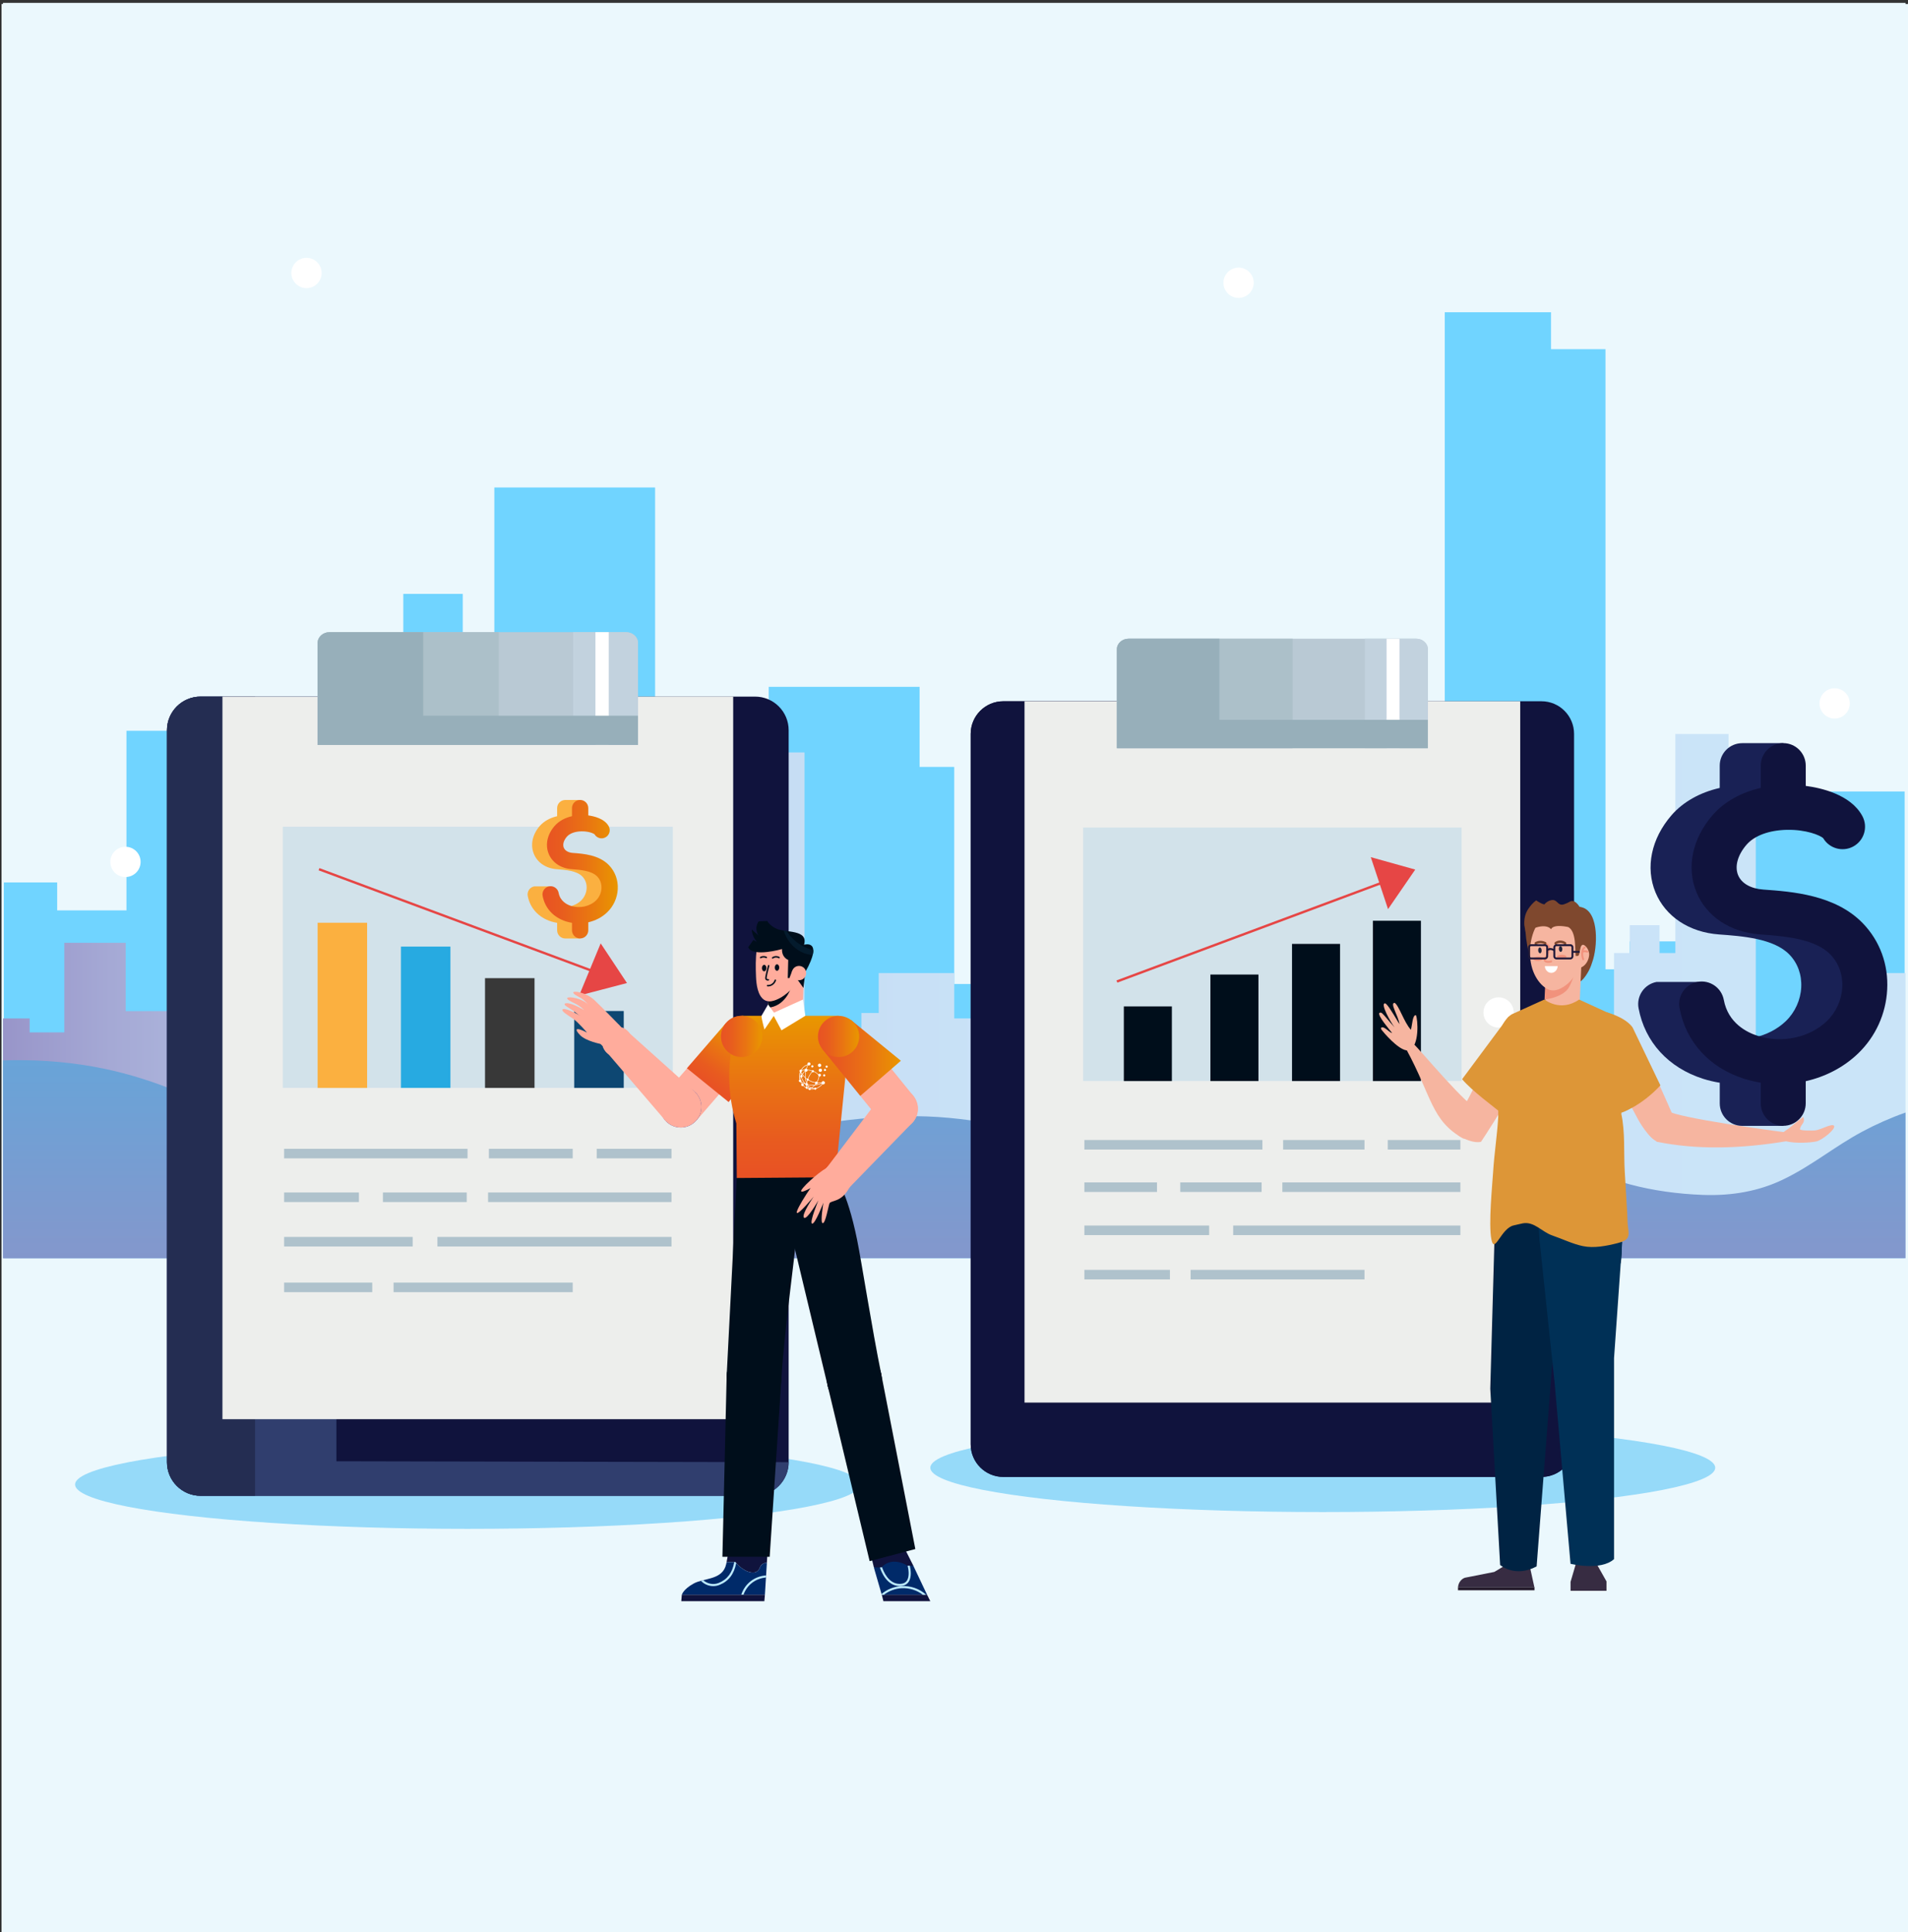 <?xml version="1.0" encoding="utf-8"?>
<!-- Generator: Adobe Illustrator 26.5.0, SVG Export Plug-In . SVG Version: 6.00 Build 0)  -->
<svg version="1.1" id="Layer_1" xmlns="http://www.w3.org/2000/svg" xmlns:xlink="http://www.w3.org/1999/xlink" x="0px" y="0px"
	 viewBox="0 0 799 809" style="enable-background:new 0 0 799 809;" xml:space="preserve">
<rect x="0" y="0" width="799" height="809" fill="#333333" stroke="none"/>
<style type="text/css">
	.st0{fill:#EBF8FD;}
	.st1{fill:#70D4FF;}
	.st2{fill:url(#SVGID_1_);}
	.st3{fill:url(#SVGID_00000155132359553769962500000001664456043811083415_);}
	.st4{opacity:0.54;fill:#4FC1F7;}
	.st5{fill:#10133D;}
	.st6{fill:#303E6E;}
	.st7{fill:#242D52;}
	.st8{fill:#EDEEEC;}
	.st9{fill:#B9C9D4;}
	.st10{fill:#C2D2DE;}
	.st11{fill:#FFFFFF;}
	.st12{fill:#ACC0C9;}
	.st13{fill:#97AFBA;}
	.st14{fill:#D2E2EA;}
	.st15{fill:#0D4772;}
	.st16{fill:#383838;}
	.st17{fill:#27AAE1;}
	.st18{fill:#FBB040;}
	.st19{fill:none;stroke:#E64645;stroke-miterlimit:10;}
	.st20{fill:#E64645;}
	.st21{fill:none;stroke:#AFC2CC;stroke-width:4;stroke-miterlimit:10;}
	.st22{fill:#000E1B;}
	.st23{fill:#F6B5A0;}
	.st24{fill:#DD9637;}
	.st25{fill:#21263D;}
	.st26{fill:#372C42;}
	.st27{fill:#241A2A;}
	.st28{fill:#002343;}
	.st29{fill:#003056;}
	.st30{fill:#7F482E;}
	.st31{fill:#F1927C;}
	.st32{fill:#1E1838;}
	.st33{fill:#192155;}
	.st34{fill:url(#SVGID_00000069393581088122104020000013351057603972820609_);}
	.st35{fill:#FFAC9C;}
	.st36{fill:url(#SVGID_00000067918967611715015450000016389880609359330231_);}
	.st37{fill:url(#SVGID_00000160155908096240796450000008586740609604143267_);}
	.st38{fill:#2743AB;}
	.st39{fill:#002A69;}
	.st40{fill:#BCEBFF;}
	.st41{fill:none;}
	.st42{fill:url(#SVGID_00000147913671578850967430000000215273740082300313_);}
	.st43{fill:url(#SVGID_00000071539359528772841380000000778316865983463586_);}
	.st44{fill:#041B2D;}
	.st45{fill:url(#SVGID_00000101808988677562531470000003848036496904957584_);}
	.st46{fill:url(#SVGID_00000021078965112054386010000010753936346677419696_);}
	.st47{fill-rule:evenodd;clip-rule:evenodd;fill:#FFFFFF;}
</style>
<rect x="0.64" y="1.68" class="st0" width="798.36" height="807.32"/>
<rect x="3.41" y="7.77" class="st0" width="794.54" height="777.23"/>
<g>
	<rect x="1.24" y="1.2" class="st0" width="796.72" height="807.8"/>
	<polygon class="st1" points="797.59,526.79 797.59,331.38 734.4,331.38 734.4,364.92 719.9,364.92 719.9,405.84 709.76,405.84 
		709.76,394.14 682.46,394.14 682.46,405.84 672.32,405.84 672.32,146.2 649.51,146.2 649.51,130.73 605.01,130.73 605.01,314.58 
		591.78,314.58 591.78,291.18 566.88,291.18 566.88,314.58 553.65,314.58 553.65,405.84 520.81,405.84 520.81,322.77 502.3,322.77 
		502.3,348.51 450.95,348.51 450.95,423.69 421.93,423.69 421.93,411.99 399.6,411.99 399.6,321.1 385.09,321.1 385.09,287.57 
		321.91,287.57 321.91,363.31 311.77,363.31 311.77,351.61 284.47,351.61 284.47,363.31 274.33,363.31 274.33,204.1 207.01,204.1 
		207.01,272.05 193.79,272.05 193.79,248.66 168.89,248.66 168.89,272.05 155.66,272.05 155.66,363.31 104.31,363.31 104.31,305.98 
		52.96,305.98 52.96,381.17 23.94,381.17 23.94,369.47 1.61,369.47 1.61,526.79 	"/>
	<linearGradient id="SVGID_1_" gradientUnits="userSpaceOnUse" x1="1.238" y1="417.058" x2="797.956" y2="417.058">
		<stop  offset="0" style="stop-color:#9895C9"/>
		<stop  offset="0.057" style="stop-color:#A5A9D5"/>
		<stop  offset="0.14" style="stop-color:#B2BFE2"/>
		<stop  offset="0.237" style="stop-color:#BDD0EC"/>
		<stop  offset="0.359" style="stop-color:#C5DBF3"/>
		<stop  offset="0.528" style="stop-color:#C9E2F7"/>
		<stop  offset="1" style="stop-color:#CAE4F8"/>
	</linearGradient>
	<polygon class="st2" points="797.96,526.79 797.96,407.41 766.34,407.41 766.34,424.14 759.08,424.14 759.08,444.55 754,444.55 
		754,438.72 740.34,438.72 740.34,444.55 735.26,444.55 735.26,315.04 723.85,315.04 723.85,307.32 701.58,307.32 701.58,399.03 
		694.95,399.03 694.95,387.36 682.5,387.36 682.5,399.03 675.88,399.03 675.88,444.55 659.44,444.55 659.44,403.12 650.18,403.12 
		650.18,415.96 624.48,415.96 624.48,453.46 609.95,453.46 609.95,447.62 598.78,447.62 598.78,402.29 591.52,402.29 591.52,385.56 
		559.9,385.56 559.9,423.34 554.82,423.34 554.82,417.5 541.16,417.5 541.16,423.34 536.08,423.34 536.08,343.92 502.4,343.92 
		502.4,377.82 495.78,377.82 495.78,366.15 483.32,366.15 483.32,377.82 476.7,377.82 476.7,423.34 451,423.34 451,394.74 
		425.3,394.74 425.3,432.25 410.78,432.25 410.78,426.41 399.6,426.41 399.6,407.41 367.98,407.41 367.98,424.14 360.72,424.14 
		360.72,444.55 355.64,444.55 355.64,438.72 341.98,438.72 341.98,444.55 336.91,444.55 336.91,315.04 325.49,315.04 325.49,307.32 
		303.22,307.32 303.22,399.03 296.6,399.03 296.6,387.36 284.14,387.36 284.14,399.03 277.52,399.03 277.52,444.55 261.08,444.55 
		261.08,403.12 251.82,403.12 251.82,415.96 226.12,415.96 226.12,453.46 211.6,453.46 211.6,447.62 200.42,447.62 200.42,402.29 
		193.16,402.29 193.16,385.56 161.54,385.56 161.54,423.34 156.46,423.34 156.46,417.5 142.8,417.5 142.8,423.34 137.73,423.34 
		137.73,343.92 104.04,343.92 104.04,377.82 97.42,377.82 97.42,366.15 84.96,366.15 84.96,377.82 78.34,377.82 78.34,423.34 
		52.64,423.34 52.64,394.74 26.94,394.74 26.94,432.25 12.42,432.25 12.42,426.41 1.24,426.41 1.24,526.79 	"/>
	
		<linearGradient id="SVGID_00000153666441819957300270000014232857036552716931_" gradientUnits="userSpaceOnUse" x1="399.597" y1="638.885" x2="399.597" y2="279.287">
		<stop  offset="0" style="stop-color:#A488BE"/>
		<stop  offset="0.308" style="stop-color:#8497CC"/>
		<stop  offset="0.982" style="stop-color:#34BCEE"/>
		<stop  offset="0.995" style="stop-color:#32BDEF"/>
	</linearGradient>
	<path style="fill:url(#SVGID_00000153666441819957300270000014232857036552716931_);" d="M797.96,526.79v-60.98
		c-6.42,2.28-12.45,4.97-18.02,7.95c-11.82,6.31-21.09,14.29-33.48,20.2c-9.69,4.63-20.84,6.79-33.26,6.34
		c-10.55-0.39-20.99-1.82-30.65-4.41c-7.5-2.01-14.87-4.97-23.24-5.42c-22.55-1.22-41.64,8.07-62.18,11.86
		c-21.94,4.05-46.37,1.47-67.78-2.64c-22.39-4.3-43.38-10.68-64.53-16.75c-21.26-6.1-43.77-12.7-67.29-14.89
		c-24.9-2.32-49.97,1.21-73.37,6.2c-23.63,5.04-46.23,11.6-69.68,16.92c-20.45,4.63-42.71,8.94-64.81,8.88
		c-16.44-0.05-31.72-3-45.38-8.47c-16.14-6.45-30.05-14.75-44.52-22.43c-18.11-9.62-37.61-18.51-61.18-22.65
		c-12.34-2.17-24.86-2.92-37.34-2.52v82.81H797.96z"/>
</g>
<ellipse class="st4" cx="195.79" cy="621.55" rx="164.35" ry="18.56"/>
<ellipse class="st4" cx="553.93" cy="614.52" rx="164.35" ry="18.56"/>
<g>
	<g>
		<g>
			<path class="st5" d="M330.26,612.2c0,7.77-6.3,14.07-14.07,14.07H83.99c-7.77,0-14.07-6.3-14.07-14.07V305.73
				c0-7.77,6.3-14.07,14.07-14.07h232.2c7.77,0,14.07,6.3,14.07,14.07V612.2z"/>
			<path class="st6" d="M140.88,611.81V291.66H83.99c-7.77,0-14.07,6.3-14.07,14.07V612.2c0,7.77,6.3,14.07,14.07,14.07h232.2
				c7.77,0,14.07-6.3,14.07-14.07l0,0L140.88,611.81z"/>
			<path class="st7" d="M106.82,291.66H83.99c-7.77,0-14.07,6.3-14.07,14.07V612.2c0,7.77,6.3,14.07,14.07,14.07h22.82V291.66z"/>
		</g>
		<rect x="93.15" y="291.66" class="st8" width="213.88" height="302.54"/>
		<g>
			<path class="st9" d="M267.17,311.91V269.2c0-2.5-2.25-4.52-5.04-4.52H138.04c-2.78,0-5.03,2.02-5.03,4.52v42.71H267.17z"/>
			<path class="st10" d="M262.13,264.68H240v47.23h27.17V269.2C267.17,266.7,264.92,264.68,262.13,264.68z"/>
			<rect x="249.35" y="264.68" class="st11" width="5.57" height="47.23"/>
			<path class="st12" d="M208.84,264.68h-70.79c-2.78,0-5.03,2.02-5.03,4.52v42.71h75.83V264.68z"/>
			<path class="st13" d="M177.22,299.66v-34.98h-39.18c-2.78,0-5.03,2.02-5.03,4.52v42.71h134.16v-12.25H177.22z"/>
		</g>
		<rect x="118.44" y="346.14" class="st14" width="163.3" height="109.35"/>
		<g>
			<g>
				<rect x="240.47" y="423.3" class="st15" width="20.73" height="32.2"/>
				<rect x="203.11" y="409.55" class="st16" width="20.73" height="45.95"/>
				<rect x="167.9" y="396.33" class="st17" width="20.72" height="59.16"/>
				<rect x="133.01" y="386.34" class="st18" width="20.73" height="69.16"/>
			</g>
			<line class="st19" x1="133.59" y1="363.93" x2="247.5" y2="406.32"/>
			<polygon class="st20" points="251.54,394.98 242.51,416.83 262.55,411.59 			"/>
		</g>
		<g>
			<g>
				<line class="st21" x1="118.98" y1="482.99" x2="195.79" y2="482.99"/>
				<line class="st21" x1="204.73" y1="482.99" x2="239.83" y2="482.99"/>
				<line class="st21" x1="249.88" y1="482.99" x2="281.2" y2="482.99"/>
			</g>
			<g>
				<line class="st21" x1="118.98" y1="539.01" x2="155.88" y2="539.01"/>
				<line class="st21" x1="164.81" y1="539.01" x2="239.83" y2="539.01"/>
			</g>
			<g>
				<line class="st21" x1="281.2" y1="501.28" x2="204.39" y2="501.28"/>
				<line class="st21" x1="195.45" y1="501.28" x2="160.35" y2="501.28"/>
				<line class="st21" x1="150.3" y1="501.28" x2="118.98" y2="501.28"/>
			</g>
			<g>
				<line class="st21" x1="281.2" y1="519.89" x2="183.18" y2="519.89"/>
				<line class="st21" x1="172.81" y1="519.89" x2="118.98" y2="519.89"/>
			</g>
		</g>
	</g>
</g>
<g>
	<g>
		<g>
			<path class="st5" d="M659.16,604.71c0,7.54-6.11,13.66-13.65,13.66H420.15c-7.55,0-13.66-6.12-13.66-13.66V307.27
				c0-7.54,6.11-13.66,13.66-13.66h225.36c7.54,0,13.65,6.12,13.65,13.66V604.71z"/>
			<path class="st5" d="M475.36,604.33V293.62h-55.21c-7.55,0-13.66,6.12-13.66,13.66v297.44c0,7.54,6.11,13.66,13.66,13.66h225.36
				c7.54,0,13.65-6.12,13.65-13.66l0,0L475.36,604.33z"/>
		</g>
		<rect x="429.03" y="293.62" class="st8" width="207.58" height="293.63"/>
		<g>
			<path class="st9" d="M597.93,313.26v-41.45c0-2.43-2.18-4.39-4.89-4.39H472.61c-2.7,0-4.89,1.96-4.89,4.39v41.45H597.93z"/>
			<path class="st10" d="M593.04,267.43h-21.48v45.84h26.37v-41.45C597.93,269.39,595.74,267.43,593.04,267.43z"/>
			<rect x="580.64" y="267.43" class="st11" width="5.41" height="45.84"/>
			<path class="st12" d="M541.31,267.43h-68.71c-2.7,0-4.89,1.96-4.89,4.39v41.45h73.59V267.43z"/>
			<path class="st13" d="M510.63,301.38v-33.95h-38.02c-2.7,0-4.89,1.96-4.89,4.39v41.45h130.21v-11.89H510.63z"/>
		</g>
		<rect x="453.58" y="346.49" class="st14" width="158.49" height="106.13"/>
		<g>
			<g>
				<rect x="470.62" y="421.38" class="st22" width="20.12" height="31.25"/>
				<rect x="506.87" y="408.03" class="st22" width="20.12" height="44.59"/>
				<rect x="541.05" y="395.2" class="st22" width="20.11" height="57.42"/>
				<rect x="574.91" y="385.51" class="st22" width="20.12" height="67.12"/>
			</g>
			<line class="st19" x1="467.72" y1="410.95" x2="578.26" y2="369.76"/>
			<polygon class="st20" points="574.03,358.88 581.26,380.65 592.65,364.08 			"/>
		</g>
		<g>
			<g>
				<line class="st21" x1="454.1" y1="479.31" x2="528.65" y2="479.31"/>
				<line class="st21" x1="537.33" y1="479.31" x2="571.4" y2="479.31"/>
				<line class="st21" x1="581.15" y1="479.31" x2="611.55" y2="479.31"/>
			</g>
			<g>
				<line class="st21" x1="454.1" y1="533.68" x2="489.92" y2="533.68"/>
				<line class="st21" x1="498.59" y1="533.68" x2="571.4" y2="533.68"/>
			</g>
			<g>
				<line class="st21" x1="611.55" y1="497.06" x2="537" y2="497.06"/>
				<line class="st21" x1="528.32" y1="497.06" x2="494.25" y2="497.06"/>
				<line class="st21" x1="484.5" y1="497.06" x2="454.1" y2="497.06"/>
			</g>
			<g>
				<line class="st21" x1="611.55" y1="515.12" x2="516.41" y2="515.12"/>
				<line class="st21" x1="506.35" y1="515.12" x2="454.1" y2="515.12"/>
			</g>
		</g>
	</g>
</g>
<g>
	<path class="st11" d="M774.62,294.51c0,3.5-2.84,6.34-6.34,6.34c-3.5,0-6.34-2.84-6.34-6.34c0-3.5,2.84-6.34,6.34-6.34
		C771.78,288.17,774.62,291.01,774.62,294.51z"/>
	<path class="st11" d="M58.88,360.87c0,3.5-2.84,6.34-6.34,6.34s-6.34-2.84-6.34-6.34c0-3.5,2.84-6.34,6.34-6.34
		S58.88,357.37,58.88,360.87z"/>
	<path class="st11" d="M134.69,114.3c0,3.5-2.84,6.34-6.34,6.34c-3.5,0-6.34-2.84-6.34-6.34c0-3.5,2.84-6.34,6.34-6.34
		C131.86,107.96,134.69,110.8,134.69,114.3z"/>
	<path class="st11" d="M525.01,118.39c0,3.5-2.84,6.34-6.34,6.34c-3.5,0-6.34-2.84-6.34-6.34c0-3.5,2.84-6.34,6.34-6.34
		C522.17,112.05,525.01,114.88,525.01,118.39z"/>
	<path class="st11" d="M633.89,423.91c0,3.5-2.84,6.34-6.34,6.34c-3.5,0-6.34-2.84-6.34-6.34c0-3.5,2.84-6.34,6.34-6.34
		C631.05,417.57,633.89,420.4,633.89,423.91z"/>
</g>
<g>
	<g>
		<g>
			<g>
				<path class="st23" d="M611.09,475.63c-2.93-1.46,1.05-10.56,2.32-12.9c10.91-20.14,15.32-34.61,19.66-37.57
					c0.63-0.91,15.29-5.14,12.76,8.63c-0.62,4.69-21.37,38.01-25.63,44.26C620.19,478.05,617.12,479.16,611.09,475.63z"/>
			</g>
		</g>
	</g>
	<g>
		<g>
			<g>
				<path class="st23" d="M612.78,476.7c-13.48-7.54-13.08-17.52-23.89-37.39l2.94-2.36c2.95,2.6,23.21,27.27,27.5,27.62
					C619.32,464.58,623.38,476.83,612.78,476.7z"/>
			</g>
		</g>
	</g>
	<g>
		<g>
			<path class="st24" d="M631.72,425.69c17.47-3.81,14.75,12.4,14.75,12.4l-16.55,28.9c-4.58-3.72-13.41-10.17-17.64-15.14
				L631.72,425.69z"/>
		</g>
	</g>
	<g>
		<g>
			<g>
				<path class="st25" d="M671.74,530.25c-8.36,0-15.71-5.52-18.02-13.62c-0.06-0.21,0.06-0.42,0.27-0.48
					c0.21-0.06,0.42,0.06,0.48,0.27c2.27,7.96,9.64,13.32,17.9,13.04c0.22-0.02,0.4,0.16,0.41,0.38c0,0.22-0.16,0.4-0.38,0.41
					C672.18,530.24,671.96,530.25,671.74,530.25z"/>
			</g>
		</g>
		<g>
			<g>
				<g>
					<polygon class="st23" points="631.79,644.28 632.93,661.19 640.04,661.27 641.8,644.37 					"/>
				</g>
			</g>
			<g>
				<g>
					<g>
						<path class="st26" d="M642.59,664.53l-32.03,0c0.36-3.24,2.88-3.95,2.88-3.95l12.32-2.43l7.21-4.31l2.72,1.31
							c0,0,0.55-0.1,0,1.24c0,0,3.44,0.71,5.06,0l1.85,8.45"/>
					</g>
				</g>
				<g>
					<g>
						<rect x="610.56" y="664.54" class="st27" width="32.03" height="1.29"/>
					</g>
				</g>
			</g>
		</g>
		<g>
			<g>
				<g>
					<polygon class="st23" points="669.01,637.83 667.71,654.73 660.6,654.74 659,637.83 					"/>
				</g>
			</g>
			<g>
				<g>
					<polygon class="st26" points="660.44,652.95 661.41,651.44 666.8,651.44 667.82,653.39 672.74,662.12 672.74,666.04 
						657.69,666.04 657.69,662.32 					"/>
				</g>
			</g>
		</g>
		<g>
			<g>
				<path class="st28" d="M678.62,529.01c1.07-4.19,0.12-15.22-0.11-16.35l-2.09-15.93l-49.23,0.5l-1.19,19.92l0.62,11.86H678.62z"
					/>
			</g>
		</g>
		<g>
			<g>
				<path class="st28" d="M625.85,517.98l-1.78,63.47l4.13,73.79c0,0,6.15,5.45,15.28,0.6l6.39-83.02l5.74-55.87l-29.7,1.76"/>
			</g>
		</g>
		<g>
			<g>
				<path class="st29" d="M675.9,652.78v-84.15l3.39-48.13c-3.13-21.16-34.7-10.71-34.7-10.71l0.14,9.72l6.29,59.52l6.66,75.71
					C657.69,654.74,670.33,657.85,675.9,652.78z"/>
			</g>
		</g>
		<g>
			<g>
				<polygon class="st29" points="643.11,497.07 644.74,519.51 679.29,520.5 676.42,496.73 				"/>
			</g>
		</g>
	</g>
	<g>
		<g>
			<path class="st30" d="M666.32,404.18c0.18-0.55,0.34-1.03,0.47-1.39c2.2-6,2.95-20.62-4.1-22.84c-8.46-2.67-7.52,10.95-7.8,14.75
				c-0.33,4.4-0.44,9.13,1.55,13.15c0.75,1.52,2.54,3.79,4.33,3.55C662.75,411.14,665.42,406.8,666.32,404.18z"/>
		</g>
	</g>
	<g>
		<g>
			<path class="st23" d="M665.49,399.66c-0.06,2.17-1.38,4.58-3.37,5.4c-2.7,1.11-3.62-1.37-3.51-3.75
				c0.08-1.92,1.07-5.18,3.27-5.77C663.96,394.99,665.54,397.87,665.49,399.66z"/>
		</g>
	</g>
	<g>
		<g>
			
				<rect x="645.31" y="404.87" transform="matrix(0.044 -0.999 0.999 0.044 214.083 1047.867)" class="st23" width="18.04" height="14.5"/>
		</g>
	</g>
	<g>
		<g>
			<path class="st31" d="M657.11,413.21c1.59-2.99,2.59-6.04,2.52-9.88l-12.15-0.53l-0.68,15.66
				C650.64,418.04,655.42,416.39,657.11,413.21z"/>
		</g>
	</g>
	<g>
		<g>
			<polygon class="st23" points="640.82,423.09 647.15,418.79 660.78,419.4 667.93,424.3 			"/>
		</g>
	</g>
	<g>
		<g>
			<path class="st24" d="M627.41,467.7c-0.53,8.41-1.64,14.89-2.17,23.31c-0.31,4.96-1.97,21.58-0.7,27.91
				c1.31,6.56,4-4.79,9.41-5.87c1.25-0.25,2.48-0.62,3.74-0.85c4.79-0.87,7.98,3.57,12.31,5.06c4.24,1.45,8.56,3.58,12.89,4.48
				c4.6,0.96,9.91-0.08,14.44-1.24c4.56-1.16,5.1-2.44,4.45-6.58c-0.3-1.95-0.24-4.04-0.36-6.01c-0.34-5.81-0.69-11.62-1.04-17.43
				c-0.45-7.68,0.23-16.51-1.43-24.05l4.37-31.19c1.32-6.22-4.08-8.49-4.08-8.49l-17.94-8.24c-7.97,5.47-14.52-0.04-14.52-0.04
				l-13.63,6.17c0,0-4.45,2.28-5.78,10.26L627.41,467.7"/>
		</g>
	</g>
	<g>
		<g>
			<g>
				<path class="st30" d="M648.03,380.58c3.06-0.79,2.1,1.89,1.24,5.08l-4.27,2.05c-3.6,1.69-2.88,5.17-3.33,8.6
					c-0.18,1.41-0.67,2.78-0.92,4.14c-0.83-1.45-1.79-7.79-1.84-9.44c0,0-1.25-8.49,3.16-9.93
					C642.09,381.08,646.13,380.28,648.03,380.58z"/>
			</g>
		</g>
		<g>
			<g>
				<path class="st23" d="M660.98,404.49c-0.98,3.23-2.46,5.93-5.24,7.99c-2.73,2.01-5.62,3.17-8.6,1.11
					c-2.36-1.64-4.02-4.18-5.05-6.79c-2.37-6.01-1.69-14.67,1.81-19.98c3.84-5.83,12.27-5.32,16,0.5
					C662.95,392.07,662.56,399.29,660.98,404.49z"/>
			</g>
		</g>
		<g>
			<g>
				<g>
					<path class="st31" d="M663,402.05c-0.16,0-0.31-0.1-0.37-0.26c-0.87-2.33-0.54-4.63,0.77-5.47c0.18-0.12,0.43-0.06,0.54,0.12
						c0.12,0.18,0.07,0.42-0.12,0.54c-0.97,0.62-1.17,2.62-0.46,4.53c0.07,0.2-0.03,0.43-0.23,0.51
						C663.09,402.04,663.05,402.05,663,402.05z"/>
				</g>
			</g>
			<g>
				<g>
					<path class="st31" d="M662.67,398.91c-0.12,0-0.24-0.05-0.31-0.16c-0.13-0.17-0.1-0.42,0.08-0.55
						c0.63-0.47,1.66-0.37,2.41-0.12c0.2,0.07,0.32,0.29,0.25,0.5c-0.07,0.2-0.29,0.32-0.5,0.25c-0.57-0.19-1.33-0.27-1.69,0
						C662.83,398.89,662.75,398.91,662.67,398.91z"/>
				</g>
			</g>
		</g>
		<g>
			<g>
				<path class="st31" d="M655.96,400.58c0.01,0.49-0.88,0.91-1.99,0.94c-1.11,0.03-2.02-0.34-2.03-0.83
					c-0.01-0.49,0.88-0.91,1.99-0.94C655.04,399.71,655.95,400.09,655.96,400.58z"/>
			</g>
		</g>
		<g>
			<g>
				<path class="st31" d="M646.11,401.41c0.02,0.49-0.87,0.91-1.98,0.94c-1.11,0.03-2.02-0.34-2.03-0.83
					c-0.01-0.49,0.87-0.91,1.98-0.94C645.18,400.54,646.09,400.92,646.11,401.41z"/>
			</g>
		</g>
		<g>
			<g>
				<path class="st31" d="M648.45,403.13c-0.71,0-1.44-0.17-1.8-0.6c-0.17-0.21-0.41-0.66-0.02-1.31c2.54-4.22,1.72-4.85,1.11-5.31
					c-0.15-0.11-0.28-0.22-0.39-0.34c-0.14-0.16-0.13-0.41,0.03-0.56c0.16-0.14,0.41-0.13,0.56,0.03c0.08,0.08,0.17,0.16,0.28,0.23
					c1.05,0.8,1.77,1.89-0.91,6.34c-0.16,0.27-0.09,0.36-0.06,0.4c0.29,0.34,1.49,0.43,2.21,0.16c0.2-0.08,0.43,0.03,0.5,0.23
					c0.08,0.2-0.03,0.43-0.23,0.51C649.39,403.05,648.92,403.13,648.45,403.13z"/>
			</g>
		</g>
		<g>
			<g>
				<path class="st30" d="M643.11,395.47c-0.16,0-0.32-0.08-0.42-0.22c-0.16-0.23-0.11-0.55,0.13-0.71
					c0.91-0.62,2.63-1.02,4.49-0.09c0.25,0.13,0.35,0.43,0.23,0.68c-0.12,0.25-0.43,0.36-0.68,0.23c-1.94-0.97-3.31-0.08-3.46,0.02
					C643.32,395.44,643.22,395.47,643.11,395.47z"/>
			</g>
		</g>
		<g>
			<g>
				<path class="st30" d="M655.43,395.47c-0.11,0-0.22-0.04-0.32-0.11c-0.83-0.66-2.44-0.81-3.33-0.03
					c-0.21,0.19-0.53,0.16-0.72-0.05c-0.19-0.21-0.17-0.53,0.04-0.72c1.31-1.15,3.45-0.93,4.63,0c0.22,0.18,0.26,0.49,0.09,0.72
					C655.73,395.4,655.58,395.47,655.43,395.47z"/>
			</g>
		</g>
		<g>
			<g>
				<path class="st30" d="M662.85,381.89c0.79,0.02,0.02,2.58,0.73,2.99c1.58,0.93,0.03,2.08,0.43,3.59
					c0.5,1.91,0.86,3.86,1.12,5.81c0.1,0.76-0.02,1.85,0.27,2.58c-0.34-0.84-1.73-2.29-3.08-0.99c-0.57,0.54-0.8,3.04-1.05,3.72
					c-0.33,0.9-0.56,0.58-1.44,0.66c-0.29-2.58,0.32-10.23-3.07-12.09c0,0-6.12-1.48-7.25,0.89c0,0-2.26-3.5-10.63,1.27
					c-0.02,0.01-0.54-2.8-0.55-2.95c-0.15-2.31,0.24-4.64,1.56-6.67c0.85-1.31,2.11-2.83,3.45-3.75c0.23,0.35,3.18,2.03,3.49,1.62
					c0.71-0.94,2.47-1.93,3.76-1.72c1.14,0.18,1.63,1.27,2.58,1.73c1.08,0.53,2.19-0.12,3.19-0.53c0.58-0.23,1.14-0.7,1.77-0.79
					c1.39-0.19,2.55,1.27,3.18,2.17C661.5,379.72,662.55,381.88,662.85,381.89z"/>
			</g>
		</g>
		<g>
			<g>
				<path class="st25" d="M645.58,397.86c0.04,0.67-0.24,1.23-0.64,1.25c-0.4,0.03-0.76-0.49-0.8-1.16
					c-0.04-0.67,0.25-1.23,0.65-1.25C645.18,396.68,645.54,397.2,645.58,397.86z"/>
			</g>
		</g>
		<g>
			<g>
				<path class="st25" d="M654.24,397.29c0.04,0.67-0.25,1.23-0.64,1.25c-0.4,0.03-0.76-0.49-0.8-1.16
					c-0.04-0.67,0.24-1.23,0.64-1.25C653.84,396.11,654.2,396.63,654.24,397.29z"/>
			</g>
		</g>
		<g>
			<g>
				<path class="st11" d="M646.92,404.51c0.08,1.57,1.25,2.82,2.69,2.82s2.61-1.25,2.69-2.82H646.92z"/>
			</g>
		</g>
	</g>
	<g>
		<g>
			<path class="st23" d="M578.47,430.24c-0.49,0.39,0.23,1.11,0.51,1.45c2.23,2.74,8.24,9.15,11.21,7.97
				c4.26-1.69,3.6-12.95,2.74-14.62c-1.44-0.13-1.49,3.95-2.1,6.12c-2.85-3.08-5.06-10.34-6.83-11.29
				c-2.11,0.13,1.58,5.35,2.04,8.96c-3.53-5.96-5.55-9.18-6.25-8.7c-1.53,0.46,2.39,7.63,4.2,10.01c-2.4-2.62-4.04-4.8-5.17-5.85
				c-0.66-0.62-1.26-0.12-1.26-0.12c-0.47,1.38,4.13,6.7,5.44,8.37c-1.1-0.32-2-1.42-2.97-1.99c-0.35-0.2-1.03-0.61-1.47-0.36
				C578.53,430.2,578.5,430.22,578.47,430.24z"/>
		</g>
	</g>
	<g>
		<g>
			<g>
				<g>
					<path class="st23" d="M695.39,477.8c-2.84,1.62-8.18-6.76-9.42-9.11c-10.65-20.29-18.46-28.6-18.5-33.85
						c-0.4-1.02,4.25-15.56,14.27-5.79c3.55,3.13,17.91,35.52,20.73,42.54C702.47,471.6,701.68,474.77,695.39,477.8z"/>
				</g>
			</g>
		</g>
		<g>
			<g>
				<g>
					<path class="st23" d="M693.76,478.03c16.8,3.42,34.91,2.99,54.2-0.19l-0.24-3.76c-3.91-0.42-46.29-6.15-49.45-9.07
						C698.27,465.02,686.5,470.31,693.76,478.03z"/>
				</g>
			</g>
			<g>
				<g>
					<path class="st23" d="M755.18,467.68c0.91,2.6-0.91,2.7-1.44,5.04c-0.18,0.79,5.65,0.69,6.46,0.57
						c2.66-0.4,6.86-3.01,7.83-1.94c0.86,1.37-5.05,6.07-7.43,6.56c-2.34,0.48-8.26,0.97-12.64-0.06c-1.66-0.39-0.38,0.23-1.12-1.09
						c-1.44-2.56,0.57-3.01,2.21-4.27C749.42,472.21,755.11,467.48,755.18,467.68z"/>
				</g>
			</g>
		</g>
	</g>
	<g>
		<g>
			<path class="st24" d="M695.32,454.45l-11.58-24.13c0,0-1.92-3.79-10.84-6.49c0,0-8.56,1.86-5.79,18.36l11.9,23.69
				C679,465.88,687.05,463.29,695.32,454.45z"/>
		</g>
	</g>
	<g>
		<g>
			<g>
				<path class="st32" d="M647,401.69h-5.81c-0.7,0-1.28-0.57-1.28-1.28v-3.79c0-0.7,0.57-1.28,1.28-1.28H647
					c0.7,0,1.28,0.57,1.28,1.28v3.79C648.27,401.12,647.7,401.69,647,401.69z M641.18,396.13c-0.27,0-0.49,0.22-0.49,0.49v3.79
					c0,0.27,0.22,0.49,0.49,0.49H647c0.27,0,0.5-0.22,0.5-0.49v-3.79c0-0.27-0.22-0.49-0.5-0.49H641.18z"/>
			</g>
		</g>
		<g>
			<g>
				<path class="st32" d="M657.6,401.69h-5.82c-0.7,0-1.28-0.57-1.28-1.28v-3.79c0-0.7,0.57-1.28,1.28-1.28h5.82
					c0.71,0,1.28,0.57,1.28,1.28v3.79C658.87,401.12,658.3,401.69,657.6,401.69z M651.78,396.13c-0.27,0-0.49,0.22-0.49,0.49v3.79
					c0,0.27,0.22,0.49,0.49,0.49h5.82c0.27,0,0.49-0.22,0.49-0.49v-3.79c0-0.27-0.22-0.49-0.49-0.49H651.78z"/>
			</g>
		</g>
		<g>
			<g>
				<path class="st32" d="M650.69,398.22c-1.67-1.03-2.47-0.12-2.51-0.08l-0.61-0.5c0.42-0.52,1.7-1.21,3.53-0.09L650.69,398.22z"/>
			</g>
		</g>
		<g>
			<g>
				<rect x="658.59" y="398.13" class="st32" width="2.92" height="0.78"/>
			</g>
		</g>
	</g>
</g>
<g>
	<g>
		<g>
			<path class="st33" d="M718.87,433.71c10.14,3.24,21.79,0.75,29-6.2c3.8-3.67,6.14-8.81,6.42-14.11
				c0.27-5.27-1.48-10.15-4.95-13.73c-6.54-6.77-19.8-7.73-29.48-8.43c-12.47-0.9-22.41-7.48-26.6-17.6
				c-4.3-10.41-1.8-22.48,6.7-32.3c4.91-5.67,11.99-9.56,20.2-11.44v-9.33c0-5.2,4.22-9.42,9.42-9.42h17.21v15.44l15.93,15.09
				c0.28,0.52,0.49,1.04,0.67,1.58c-0.07-0.05-0.14-0.09-0.2-0.14c-3.68-2.37-8.84-2.33-13.03-1.89c-3.8,0.4-7.51,1.63-10.96,3.25
				c-1.75,0.82-3.47,1.82-5.01,3.04c-1-0.06-2.04-0.09-3.13-0.07c-7.41,0.15-13.55,2.42-16.84,6.23c-3.73,4.31-5.05,9.08-3.53,12.76
				c1.42,3.44,5.27,5.64,10.55,6.02c12,0.87,30.13,2.18,41.68,14.12c7.14,7.39,10.76,17.27,10.21,27.82
				c-0.53,10.16-4.85,19.63-12.16,26.68l-14.17,7.46v22.85h-17.21c-5.2,0-9.42-4.22-9.42-9.42v-8.64c-2.36-0.38-4.71-0.93-7.01-1.66
				c-14.5-4.63-24.34-15.4-26.99-29.54c-0.95-5.12,2.41-10.04,7.53-11h19.92L718.87,433.71z"/>
		</g>
	</g>
	<g>
		<g>
			<path class="st5" d="M780.09,386.57c-11.55-11.95-29.68-13.26-41.68-14.12c-5.27-0.38-9.12-2.58-10.55-6.02
				c-1.52-3.68-0.2-8.45,3.53-12.76c3.3-3.81,9.44-6.07,16.84-6.23c8.19-0.17,13.98,2.31,15.25,3.48c2.56,4.34,8.11,5.91,12.57,3.51
				c4.59-2.47,6.3-8.18,3.83-12.76c-4.89-9.1-17.53-11.82-23.7-12.62v-8.49c0-5.2-4.22-9.42-9.42-9.42c-5.21,0-9.42,4.22-9.42,9.42
				v9.33c-8.21,1.88-15.29,5.78-20.2,11.44c-8.5,9.82-11,21.89-6.7,32.3c4.19,10.12,14.13,16.7,26.6,17.6
				c9.69,0.7,22.94,1.66,29.48,8.43c3.47,3.58,5.22,8.46,4.95,13.73c-0.28,5.3-2.62,10.44-6.42,14.11c-7.21,6.95-18.86,9.44-29,6.2
				c-4.52-1.44-12.38-5.32-14.19-15.06c-0.96-5.12-5.88-8.48-11-7.53c-5.11,0.96-8.48,5.88-7.52,11
				c2.65,14.14,12.48,24.91,26.98,29.54c2.31,0.73,4.65,1.28,7.01,1.66v8.64c0,5.2,4.22,9.42,9.42,9.42c5.2,0,9.42-4.22,9.42-9.42
				v-9.26c8.23-1.87,15.9-5.79,21.95-11.63c7.31-7.05,11.62-16.52,12.16-26.68C790.86,403.84,787.22,393.96,780.09,386.57z"/>
		</g>
	</g>
</g>
<g>
	<g>
		<g>
			<path class="st18" d="M232.85,379.29c3.67,1.17,7.89,0.27,10.49-2.24c1.37-1.33,2.22-3.19,2.32-5.1c0.1-1.91-0.54-3.67-1.79-4.97
				c-2.37-2.45-7.16-2.8-10.67-3.05c-4.51-0.32-8.11-2.71-9.62-6.37c-1.56-3.77-0.65-8.13,2.42-11.69c1.78-2.05,4.34-3.46,7.31-4.14
				v-3.38c0-1.88,1.53-3.41,3.41-3.41h6.23v5.59l5.76,5.46c0.1,0.19,0.18,0.38,0.24,0.57c-0.03-0.02-0.05-0.03-0.07-0.05
				c-1.33-0.86-3.2-0.84-4.71-0.68c-1.38,0.14-2.72,0.59-3.97,1.18c-0.63,0.3-1.26,0.66-1.81,1.1c-0.36-0.02-0.74-0.03-1.13-0.02
				c-2.68,0.06-4.9,0.88-6.09,2.25c-1.35,1.56-1.83,3.29-1.28,4.62c0.51,1.25,1.91,2.04,3.82,2.18c4.34,0.31,10.9,0.79,15.08,5.11
				c2.58,2.67,3.89,6.25,3.69,10.06c-0.19,3.68-1.75,7.1-4.4,9.65l-5.13,2.7v8.27h-6.23c-1.88,0-3.41-1.53-3.41-3.41v-3.13
				c-0.85-0.14-1.7-0.34-2.54-0.6c-5.25-1.68-8.81-5.57-9.77-10.69c-0.35-1.85,0.87-3.63,2.72-3.98h7.21L232.85,379.29z"/>
		</g>
	</g>
	<g>
		<g>
			
				<linearGradient id="SVGID_00000133513286803993554760000005096599605312614804_" gradientUnits="userSpaceOnUse" x1="227.176" y1="363.93" x2="258.715" y2="363.93">
				<stop  offset="1.385225e-07" style="stop-color:#E85224"/>
				<stop  offset="0.225" style="stop-color:#E85B1F"/>
				<stop  offset="0.597" style="stop-color:#E97412"/>
				<stop  offset="0.996" style="stop-color:#E99600"/>
			</linearGradient>
			<path style="fill:url(#SVGID_00000133513286803993554760000005096599605312614804_);" d="M255,362.23
				c-4.18-4.32-10.74-4.8-15.08-5.11c-1.91-0.14-3.3-0.93-3.82-2.18c-0.55-1.33-0.07-3.06,1.28-4.62c1.19-1.38,3.41-2.2,6.09-2.25
				c2.96-0.06,5.06,0.84,5.52,1.26c0.93,1.57,2.93,2.14,4.55,1.27c1.66-0.89,2.28-2.96,1.39-4.62c-1.77-3.29-6.34-4.28-8.58-4.57
				v-3.07c0-1.88-1.53-3.41-3.41-3.41c-1.88,0-3.41,1.53-3.41,3.41v3.38c-2.97,0.68-5.53,2.09-7.31,4.14
				c-3.08,3.55-3.98,7.92-2.42,11.69c1.52,3.66,5.11,6.04,9.62,6.37c3.5,0.25,8.3,0.6,10.67,3.05c1.26,1.3,1.89,3.06,1.79,4.97
				c-0.1,1.92-0.95,3.78-2.32,5.1c-2.61,2.51-6.82,3.41-10.49,2.24c-1.63-0.52-4.48-1.92-5.14-5.45c-0.35-1.85-2.13-3.07-3.98-2.72
				c-1.85,0.35-3.07,2.13-2.72,3.98c0.96,5.12,4.52,9.01,9.76,10.69c0.83,0.27,1.68,0.46,2.54,0.6v3.13c0,1.88,1.53,3.41,3.41,3.41
				c1.88,0,3.41-1.53,3.41-3.41v-3.35c2.98-0.68,5.75-2.09,7.94-4.21c2.64-2.55,4.2-5.98,4.4-9.65
				C258.9,368.48,257.58,364.91,255,362.23z"/>
		</g>
	</g>
</g>
<g>
	<g>
		
			<rect x="278.33" y="440.07" transform="matrix(-0.654 0.756 -0.756 -0.654 832.039 516.862)" class="st35" width="38.99" height="17.27"/>
		<g>
			
				<linearGradient id="SVGID_00000137101117908090615250000003397139552331285429_" gradientUnits="userSpaceOnUse" x1="297.454" y1="453.749" x2="311.1" y2="434.154">
				<stop  offset="1.385225e-07" style="stop-color:#E85224"/>
				<stop  offset="0.225" style="stop-color:#E85B1F"/>
				<stop  offset="0.597" style="stop-color:#E97412"/>
				<stop  offset="0.996" style="stop-color:#E99600"/>
			</linearGradient>
			<polygon style="fill:url(#SVGID_00000137101117908090615250000003397139552331285429_);" points="305.13,461.42 320.81,440.77 
				304.04,428.31 287.66,447.26 			"/>
			
				<linearGradient id="SVGID_00000109712199154278579190000001873490115824024209_" gradientUnits="userSpaceOnUse" x1="310.423" y1="422.985" x2="310.773" y2="448.528">
				<stop  offset="1.385225e-07" style="stop-color:#E85224"/>
				<stop  offset="0.225" style="stop-color:#E85B1F"/>
				<stop  offset="0.597" style="stop-color:#E97412"/>
				<stop  offset="0.996" style="stop-color:#E99600"/>
			</linearGradient>
			<path style="fill:url(#SVGID_00000109712199154278579190000001873490115824024209_);" d="M304.93,440.48
				c3.61,3.12,9.06,2.72,12.18-0.88c3.12-3.61,2.72-9.06-0.88-12.18c-3.61-3.12-9.06-2.72-12.18,0.88
				C300.92,431.91,301.32,437.37,304.93,440.48z"/>
		</g>
		<path class="st38" d="M279.43,469.98c3.61,3.12,9.06,2.72,12.18-0.88c3.12-3.61,2.72-9.06-0.88-12.18
			c-3.61-3.12-9.06-2.72-12.18,0.88C275.42,461.41,275.82,466.86,279.43,469.98z"/>
	</g>
	<g>
		<g>
			<path class="st5" d="M314.78,658.38c-3.86-0.49-6.85-4.35-6.85-4.35h-3.66c1.26-6.32,1.03-8.27,1.03-8.27l16.04,5.23l-0.21,3.36
				l0,0c-1.26-0.06-2.43,0.68-2.87,1.86C317.83,657.41,316.87,658.64,314.78,658.38z"/>
		</g>
		<g>
			<path class="st39" d="M290.48,663.01c4.45-2.45,12.23-1.35,13.65-8.26c0.05-0.25,0.1-0.48,0.14-0.72h3.66
				c0,0,2.99,3.86,6.85,4.35c2.09,0.26,3.05-0.98,3.49-2.17c0.44-1.18,1.61-1.93,2.87-1.86l0,0l-0.83,13.38h-34.78
				C285.52,667.73,286.03,665.47,290.48,663.01z"/>
		</g>
		<g>
			<g>
				<path class="st40" d="M314.34,662.05c1.86-1.45,4.14-2.29,6.47-2.43l-0.05,0.88c-2.12,0.15-4.18,0.93-5.87,2.25
					c-1.64,1.28-2.87,3.03-3.55,4.98h-0.93C311.11,665.5,312.48,663.5,314.34,662.05z"/>
			</g>
			<g>
				<path class="st40" d="M307.93,654.03c0,0,0.13,0.17,0.36,0.42c-0.87,4.61-3.17,7.61-7.02,9.14c-0.84,0.34-1.72,0.5-2.59,0.5
					c-1.93,0-3.8-0.8-5.18-2.23c0.33-0.09,0.65-0.18,0.99-0.26c1.74,1.55,4.24,2.05,6.46,1.17c3.62-1.44,5.76-4.3,6.54-8.74
					L307.93,654.03L307.93,654.03z"/>
			</g>
		</g>
		<g>
			<polygon class="st5" points="320.31,667.73 320.08,670.4 285.3,670.4 285.52,667.73 			"/>
		</g>
	</g>
	<g>
		<path class="st5" d="M382.46,655.52l-3.29-6.51l-14.19,3.24l0.96,3.99c0,0,2.99,1.8,9.36,2.14
			C381.66,658.72,382.46,655.52,382.46,655.52z"/>
	</g>
	<g>
		<path class="st39" d="M379.99,655.54c0,0-2.57-1.81-5.85-1.68c-3.28,0.14-4.97,2.4-4.97,2.4h-3.24l3.32,11.45h18.98l-5.77-12.17
			H379.99z"/>
	</g>
	<g>
		<polygon class="st5" points="388.23,667.71 389.58,670.4 369.94,670.4 369.26,667.71 		"/>
	</g>
	<g>
		<path class="st40" d="M387.69,667.59l-0.12,0.13h-1.12c-2.42-1.9-5.67-2.94-8.89-2.76c-2.72,0.15-5.35,1.15-7.41,2.76h-0.9
			l-0.09-0.32c2.25-1.93,5.25-3.15,8.35-3.32C381.25,663.87,385.05,665.18,387.69,667.59z"/>
	</g>
	<g>
		<path class="st40" d="M369.17,656.26c0,0,0.06-0.07,0.16-0.19c0.53,1.63,2.65,7.09,7.41,7.09c0.06,0,0.11,0,0.17,0
			c1.3-0.03,2.22-0.46,2.81-1.29c1.31-1.83,0.67-5.11,0.37-6.32h0.91c0.35,1.47,0.9,4.79-0.56,6.84c-0.76,1.06-1.94,1.62-3.51,1.66
			c-0.06,0-0.13,0-0.19,0c-5.4,0-7.73-6.09-8.27-7.78H369.17z"/>
	</g>
	<g>
		<g>
			<path class="st22" d="M331,487.18c0,0,4.29,5.89,2.64,28.89c-0.7,9.79-5.29,41.51-6.42,61.37L304.3,576l4.23-82.77L331,487.18z"
				/>
		</g>
	</g>
	<polygon class="st22" points="327.22,577.45 322.31,651.81 302.52,651.81 304.3,576 	"/>
	<path class="st22" d="M304.3,576c-0.4,6.33,4.41,11.78,10.74,12.18c6.33,0.4,11.78-4.41,12.18-10.74
		c0.4-6.33-4.41-11.78-10.74-12.18S304.7,569.67,304.3,576z"/>
	<path class="st22" d="M304.3,576c-0.4,6.33,4.41,11.78,10.74,12.18c6.33,0.4,11.78-4.41,12.18-10.74
		c0.4-6.33-4.41-11.78-10.74-12.18S304.7,569.67,304.3,576z"/>
	<polygon class="st22" points="369.05,575.42 383.31,648.57 364.17,653.63 346.52,579.88 	"/>
	<path class="st22" d="M346.52,579.88c1.23,6.22,7.27,10.27,13.49,9.03c6.22-1.23,10.27-7.27,9.03-13.49
		c-1.23-6.22-7.27-10.27-13.49-9.03C349.34,567.61,345.29,573.66,346.52,579.88z"/>
	<g>
		<g>
			<g>
				<path class="st22" d="M349.79,492.91c0,0,4.8,4.99,9.11,26.06c1.96,9.62,6.17,36.95,10.15,56.44l-22.53,4.46l-20.93-87.33
					L349.79,492.91z"/>
			</g>
		</g>
		<path class="st22" d="M346.52,579.88c1.23,6.22,7.27,10.27,13.49,9.03c6.22-1.23,10.27-7.27,9.03-13.49
			c-1.23-6.22-7.27-10.27-13.49-9.03C349.34,567.61,345.29,573.66,346.52,579.88z"/>
	</g>
	<g>
		<path class="st41" d="M352.58,460.8c0,0,0.02,0.02,0.04,0.05l-0.07,0.15C352.57,460.88,352.58,460.8,352.58,460.8z"/>
	</g>
	
		<linearGradient id="SVGID_00000004512073913544157970000005181796951058301576_" gradientUnits="userSpaceOnUse" x1="329.87" y1="491.874" x2="329.87" y2="425.743">
		<stop  offset="1.385225e-07" style="stop-color:#E85224"/>
		<stop  offset="0.225" style="stop-color:#E85B1F"/>
		<stop  offset="0.597" style="stop-color:#E97412"/>
		<stop  offset="0.996" style="stop-color:#E99600"/>
	</linearGradient>
	<path style="fill:url(#SVGID_00000004512073913544157970000005181796951058301576_);" d="M349.79,492.91l4.58-45.54l-3.19-22.06
		h-40.59c0,0-10.08,19.81-2.22,45.1l0.17,22.81L349.79,492.91z"/>
	
		<linearGradient id="SVGID_00000179646484783347496300000012581039262324497327_" gradientUnits="userSpaceOnUse" x1="301.939" y1="433.953" x2="319.205" y2="433.953">
		<stop  offset="1.385225e-07" style="stop-color:#E85224"/>
		<stop  offset="0.225" style="stop-color:#E85B1F"/>
		<stop  offset="0.597" style="stop-color:#E97412"/>
		<stop  offset="0.996" style="stop-color:#E99600"/>
	</linearGradient>
	<path style="fill:url(#SVGID_00000179646484783347496300000012581039262324497327_);" d="M310.56,442.59
		c4.77,0.01,8.64-3.85,8.65-8.62c0.01-4.77-3.85-8.64-8.62-8.65c-4.77-0.01-8.64,3.85-8.65,8.62
		C301.93,438.71,305.79,442.58,310.56,442.59z"/>
	<g>
		<polygon class="st35" points="336.71,406.7 336.02,424.7 321,424.7 322.12,417.53 		"/>
	</g>
	<path class="st22" d="M322.98,419.05c-0.42,0.04-0.78,0.03-1.1,0l-0.45,2.88c7.31-0.47,9.65-7.95,9.65-7.95l0,0
		C329.46,415.79,324.9,418.87,322.98,419.05z"/>
	<g>
		<path class="st35" d="M333.52,409c0,0-0.94,3.3-2.07,4.99c-1.09,1.63-7.78,7.05-11.4,4.67c-2.77-1.82-3.32-6.46-3.46-9.67
			c-0.16-3.73-0.22-7.98,0.31-11.36l12.5-2.48l4.61,10.2L333.52,409z"/>
	</g>
	<g>
		<path class="st22" d="M320.94,405.34c-0.01,0.75-0.43,1.36-0.95,1.35s-0.93-0.62-0.92-1.37c0.01-0.75,0.43-1.36,0.95-1.35
			C320.54,403.97,320.95,404.59,320.94,405.34z"/>
	</g>
	<g>
		<path class="st22" d="M326.32,405.11c-0.01,0.75-0.43,1.36-0.95,1.35c-0.52-0.01-0.93-0.62-0.92-1.37
			c0.01-0.75,0.43-1.36,0.95-1.35C325.91,403.75,326.32,404.36,326.32,405.11z"/>
	</g>
	<g>
		<path class="st22" d="M318.52,401.24c-0.1,0-0.2-0.05-0.26-0.14c-0.09-0.14-0.05-0.34,0.1-0.43c0.8-0.5,1.83-0.53,2.69-0.06
			c0.15,0.08,0.21,0.27,0.12,0.42c-0.08,0.15-0.27,0.21-0.42,0.12c-0.66-0.36-1.45-0.34-2.06,0.04
			C318.64,401.23,318.58,401.24,318.52,401.24z"/>
	</g>
	<g>
		<path class="st22" d="M323.55,401.36c-0.09,0-0.19-0.04-0.25-0.13c-0.1-0.14-0.07-0.33,0.07-0.43c0.87-0.63,2.11-0.68,3.03-0.13
			c0.15,0.09,0.19,0.28,0.1,0.43c-0.09,0.15-0.28,0.19-0.43,0.1c-0.71-0.43-1.67-0.39-2.34,0.1
			C323.68,401.34,323.61,401.36,323.55,401.36z"/>
	</g>
	<g>
		<path class="st22" d="M321.7,413.01c-0.1,0-0.21-0.01-0.31-0.02c-0.17-0.02-0.29-0.17-0.27-0.34c0.02-0.17,0.16-0.29,0.34-0.27
			c1.24,0.14,2.5-0.75,2.92-2.05c0.05-0.16,0.23-0.25,0.39-0.2c0.16,0.05,0.25,0.23,0.2,0.39
			C324.5,411.99,323.13,413.01,321.7,413.01z"/>
	</g>
	<g>
		<path class="st22" d="M321.55,410.57c-0.21,0-0.51-0.04-0.75-0.22c-0.21-0.15-0.33-0.38-0.37-0.65c-0.1-0.77,0.94-4.66,1.15-5.44
			c0.05-0.16,0.22-0.26,0.38-0.22c0.16,0.04,0.26,0.22,0.22,0.38c-0.47,1.74-1.2,4.7-1.13,5.19c0.02,0.15,0.08,0.21,0.13,0.24
			c0.16,0.12,0.43,0.1,0.52,0.09c0.16-0.03,0.33,0.09,0.35,0.26c0.03,0.17-0.09,0.33-0.25,0.35
			C321.76,410.55,321.67,410.57,321.55,410.57z"/>
	</g>
	<g>
		<path class="st22" d="M336.71,395.55c0,0,8.33-2.53,0.55,11.39l-0.81,6.7l-2.75-3.84l-1.89-3.47l-1.22,3.18h-0.7l0.19-7.6
			c0,0-2.75-0.92-2.6-4.55c0,0-12.29,3.56-14.17-0.74l2.18-3.08l1.49,0.8c0,0-2.01-2.01-2.18-5.17l2.87,2.53c0,0-2.07-2.59,0-5.92
			l3.64-0.17c0,0,0.88,1.9,3.95,3.28C328.91,390.54,338.62,389.1,336.71,395.55z"/>
	</g>
	<g>
		<circle class="st35" cx="334.59" cy="407.42" r="3"/>
	</g>
	<g>
		<path class="st11" d="M327.26,431.38l-3.24-6.02l-3.9,5.69c0,0-1.26-4.52-1.25-5.73l2.77-4.76l2.47,3.43l12.14-5.49l1,6.81
			L327.26,431.38z"/>
	</g>
	<path class="st44" d="M329.37,389.79c-0.42-0.06-0.82-0.12-1.22-0.18c0.62,1.8,1.45,3.54,2.63,5.02c1.56,1.96,3.61,3.56,5.96,4.45
		c1.16,0.44,2.36,0.68,3.58,0.81c0.2-0.82,0.27-1.5,0.25-2.05c-1.71-0.44-3.37-1.11-4.9-2
		C333.14,394.35,330.97,392.25,329.37,389.79z"/>
	<g>
		<g>
			<g>
				<path class="st35" d="M371.98,456.45c-4.29,2.07-6.1,7.23-4.02,11.53c2.07,4.29,7.23,6.1,11.53,4.02
					c4.29-2.07,6.1-7.23,4.02-11.53C381.43,456.18,376.27,454.38,371.98,456.45z"/>
			</g>
		</g>
		<polygon class="st35" points="382.43,458.79 368.74,441.91 360.25,458.85 369.03,469.67 		"/>
		<g>
			
				<linearGradient id="SVGID_00000088095950431572250960000004020522711868552852_" gradientUnits="userSpaceOnUse" x1="344.458" y1="442.954" x2="377.247" y2="442.954">
				<stop  offset="1.385225e-07" style="stop-color:#E85224"/>
				<stop  offset="0.225" style="stop-color:#E85B1F"/>
				<stop  offset="0.597" style="stop-color:#E97412"/>
				<stop  offset="0.996" style="stop-color:#E99600"/>
			</linearGradient>
			<polygon style="fill:url(#SVGID_00000088095950431572250960000004020522711868552852_);" points="377.25,444.13 356.36,427.06 
				344.46,439.39 360.25,458.85 			"/>
			
				<linearGradient id="SVGID_00000127726289983936971380000001258141039394852799_" gradientUnits="userSpaceOnUse" x1="342.528" y1="433.953" x2="359.794" y2="433.953">
				<stop  offset="1.385225e-07" style="stop-color:#E85224"/>
				<stop  offset="0.225" style="stop-color:#E85B1F"/>
				<stop  offset="0.597" style="stop-color:#E97412"/>
				<stop  offset="0.996" style="stop-color:#E99600"/>
			</linearGradient>
			<path style="fill:url(#SVGID_00000127726289983936971380000001258141039394852799_);" d="M356.6,440.66
				c3.7-3,4.27-8.44,1.26-12.14c-3-3.7-8.44-4.27-12.14-1.26c-3.7,3-4.27,8.44-1.26,12.14C347.46,443.1,352.9,443.66,356.6,440.66z"
				/>
		</g>
	</g>
	<g>
		<g>
			<polygon class="st35" points="369.18,458.6 346.13,489.01 355.67,497.22 382.28,469.86 			"/>
			<path class="st35" d="M381.36,457.68c-3.62-3.11-9.07-2.7-12.17,0.92c-3.11,3.62-2.7,9.07,0.92,12.17
				c3.62,3.11,9.07,2.7,12.17-0.92C385.38,466.24,384.97,460.79,381.36,457.68z"/>
			<path class="st35" d="M355,488.34c-2.64-2.27-6.61-1.97-8.87,0.67c-2.27,2.64-1.97,6.61,0.67,8.87c2.64,2.27,6.61,1.97,8.87-0.67
				C357.94,494.58,357.64,490.61,355,488.34z"/>
		</g>
	</g>
	<g>
		<g>
			<path class="st35" d="M346.13,489.01c-3.73,2.07-11.05,8.78-10.63,9.78c0.43,1,7.7-3.5,7.7-3.5L346.13,489.01z"/>
		</g>
		<g>
			<path class="st35" d="M346.13,489.01c-5.23,5.21-13.09,17.78-12.45,18.77c0.64,0.99,7.06-6.78,7.06-6.78s-5.28,7.62-4.07,8.82
				c1.21,1.2,6.04-7.26,6.04-7.26s-3.86,9.31-2.64,9.75c1.22,0.44,4.75-8.76,4.75-8.76s-1.48,8.48-0.3,8.58
				c1.18,0.09,2.31-6.88,2.83-8.27c0.51-1.38,5.12-0.31,8.32-6.65L346.13,489.01z"/>
		</g>
		<g>
			<path class="st35" d="M356.28,489.84c1.81,2.97,0.87,6.84-2.1,8.65c-2.97,1.81-6.84,0.87-8.65-2.1c-1.81-2.97-0.87-6.84,2.1-8.65
				C350.6,485.93,354.47,486.88,356.28,489.84z"/>
		</g>
	</g>
	<g>
		<g>
			<g>
				<polygon class="st35" points="291.04,457.21 263.33,432.35 254.48,441 278.9,469.48 				"/>
				<path class="st35" d="M291.11,469.62c3.41-3.33,3.47-8.8,0.14-12.21c-3.33-3.41-8.8-3.47-12.21-0.14
					c-3.41,3.33-3.47,8.8-0.14,12.21C282.23,472.89,287.7,472.96,291.11,469.62z"/>
				<path class="st35" d="M262.85,440.71c2.49-2.43,2.53-6.41,0.1-8.9c-2.43-2.49-6.41-2.53-8.9-0.1c-2.49,2.43-2.53,6.41-0.1,8.9
					C256.38,443.09,260.36,443.14,262.85,440.71z"/>
			</g>
			<g>
				<path class="st35" d="M261.24,441.85c-3.11,1.54-6.89,0.27-8.43-2.85c-1.54-3.11-0.27-6.89,2.85-8.43
					c3.11-1.54,6.89-0.27,8.43,2.85C265.63,436.53,264.36,440.3,261.24,441.85z"/>
			</g>
		</g>
		<g>
			<path class="st35" d="M261.35,433.19c-0.19-3.07-2.83-5.41-5.91-5.22c-3.07,0.19-5.41,2.83-5.22,5.91s2.83,5.41,5.91,5.22
				C259.2,438.91,261.54,436.27,261.35,433.19z"/>
			<path class="st35" d="M251.64,437.12c0,0-6.24-1.18-8.7-3.7c-2.46-2.52-2.11-3.66,2.88-1.09c0,0-3.65-4.31-5.79-5.77
				c-2.14-1.46-4.89-3.03-4.49-3.87c0.47-0.98,5.94,1.45,7.41,2.76c0,0-2.82-2.34-4.74-3.45c-1.92-1.11-2.41-1.88-0.97-1.97
				c2.39-0.15,7.38,2.87,7.38,2.87s-1.74-1.76-3.82-2.74c-1.87-0.89-3.73-1.83-3.21-2.37c0.59-0.62,5.95,0.02,8.86,2.89
				c0,0-1.9-2.09-3.21-2.83c-1.32-0.74-3.34-1.65-3.15-2.37c0.19-0.72,5.39,0.01,8.87,3.29c3.04,2.86,10.59,10.64,10.59,10.64
				L251.64,437.12z"/>
		</g>
	</g>
</g>
<g>
	<path class="st47" d="M342.83,448.09c0,0.39,0.31,0.7,0.7,0.7c0.38,0,0.7-0.31,0.7-0.7c0-0.39-0.31-0.7-0.7-0.7
		C343.14,447.39,342.83,447.7,342.83,448.09z"/>
	<path class="st47" d="M343.2,446.74c0.38,0,0.7-0.31,0.7-0.7c0-0.39-0.32-0.7-0.7-0.7c-0.38,0-0.7,0.31-0.7,0.7
		C342.5,446.42,342.82,446.74,343.2,446.74z"/>
	<path class="st47" d="M345.47,447.52c-0.26,0-0.46,0.21-0.46,0.46c0,0.26,0.21,0.46,0.46,0.46s0.46-0.21,0.46-0.46
		C345.93,447.73,345.72,447.52,345.47,447.52z"/>
	<path class="st47" d="M346.16,446.12c-0.25,0-0.46,0.21-0.46,0.46c0,0.26,0.21,0.46,0.46,0.46c0.25,0,0.46-0.21,0.46-0.46
		C346.62,446.33,346.41,446.12,346.16,446.12z"/>
	<path class="st47" d="M344.74,452.65c-0.35,0-0.63,0.26-0.68,0.6c-0.58,0.05-1.13,0.06-1.65,0.03c-0.02-0.09-0.07-0.17-0.13-0.24
		c0.54-0.95,0.73-1.83,0.79-2.32c0.04,0.01,0.09,0.02,0.13,0.02c0.32,0,0.59-0.27,0.59-0.59c0-0.33-0.26-0.59-0.59-0.59
		c-0.2,0-0.38,0.1-0.49,0.26c-0.57-0.59-1.21-1.01-1.87-1.31c0-0.25-0.21-0.46-0.46-0.46c-0.14,0-0.26,0.06-0.34,0.16
		c-0.64-0.2-1.28-0.29-1.88-0.33c-0.05-0.19-0.19-0.34-0.37-0.42c0.22-0.72,0.45-1.25,0.57-1.5c0.11,0.09,0.25,0.14,0.4,0.14
		c0.36,0,0.65-0.29,0.65-0.65c0-0.36-0.29-0.65-0.65-0.65c-0.36,0-0.65,0.29-0.65,0.65c0,0.07,0.02,0.14,0.04,0.21
		c-0.47,0.18-0.89,0.4-1.27,0.67c-0.6,0.43-1.08,0.95-1.44,1.54c-0.04-0.01-0.09-0.02-0.13-0.02c-0.29,0-0.53,0.24-0.53,0.53
		c0,0.17,0.09,0.33,0.21,0.42c-0.03,0.1-0.07,0.19-0.1,0.29c-0.28,0.94-0.3,1.96-0.05,2.93c-0.19,0.08-0.33,0.27-0.33,0.5
		c0,0.3,0.24,0.54,0.54,0.54c0.06,0,0.11-0.01,0.16-0.03c0.13,0.27,0.28,0.53,0.46,0.78c-0.1,0.1-0.15,0.23-0.15,0.38
		c0,0.3,0.24,0.54,0.54,0.54c0.11,0,0.22-0.04,0.3-0.1c0.18,0.18,0.37,0.35,0.57,0.5c0.14,0.11,0.29,0.21,0.44,0.3
		c0,0.26,0.21,0.46,0.46,0.46c0.11,0,0.2-0.04,0.28-0.1c0.16,0.06,0.32,0.12,0.48,0.16c0,0,0,0,0,0c0,0.26,0.21,0.46,0.46,0.46
		c0.19,0,0.36-0.12,0.43-0.29c0.19,0.02,0.39,0.03,0.58,0.02c0.32-0.01,0.63-0.04,0.95-0.11c0.08,0.14,0.23,0.23,0.4,0.23
		c0.26,0,0.46-0.21,0.46-0.46c0,0,0-0.01,0-0.01c0.48-0.18,0.94-0.42,1.38-0.73c0.43-0.3,0.83-0.67,1.2-1.1
		c0.09,0.04,0.19,0.07,0.3,0.07c0.38,0,0.69-0.31,0.69-0.69C345.44,452.96,345.12,452.65,344.74,452.65z M342.43,453.48
		c0.51,0.03,1.06,0.03,1.64-0.03c0.01,0.04,0.02,0.08,0.03,0.12c-0.94,0.31-1.82,0.5-2.61,0.59c0.06-0.07,0.12-0.14,0.18-0.21
		c0.06,0.02,0.13,0.04,0.2,0.04C342.15,453.99,342.39,453.77,342.43,453.48z M340.09,448.86c0.08,0.07,0.19,0.12,0.3,0.12
		c0.18,0,0.34-0.11,0.41-0.26c0.65,0.3,1.28,0.72,1.83,1.31c-0.01,0.04-0.01,0.07-0.01,0.11c0,0.2,0.1,0.37,0.25,0.48
		c-0.05,0.45-0.23,1.32-0.76,2.28c-0.08-0.04-0.16-0.06-0.25-0.06c-0.22,0-0.41,0.12-0.5,0.3c-1.05-0.19-1.94-0.56-2.69-1
		c0.02-0.05,0.03-0.09,0.03-0.15c0-0.17-0.09-0.31-0.22-0.39C339,450.29,339.67,449.36,340.09,448.86z M338.35,454.05
		c0-0.01,0-0.03,0-0.04c0-0.26-0.18-0.47-0.43-0.52c0.07-0.36,0.15-0.7,0.25-1.02c0.02,0,0.03,0.01,0.05,0.01
		c0.13,0,0.24-0.05,0.33-0.14c0.76,0.45,1.67,0.82,2.74,1.02c0,0.02-0.01,0.05-0.01,0.07c0,0.17,0.08,0.32,0.19,0.43
		c-0.1,0.12-0.2,0.24-0.31,0.35C340.09,454.3,339.14,454.22,338.35,454.05z M340.95,454.43c-0.32,0.31-0.69,0.61-1.12,0.9
		c-0.61-0.24-1.14-0.53-1.6-0.86c-0.01-0.03-0.02-0.05-0.04-0.08c0.04-0.04,0.07-0.09,0.1-0.14
		C339.05,454.41,339.94,454.49,340.95,454.43z M337.98,452.39c-0.08,0.28-0.16,0.57-0.23,0.88c-0.19-0.6-0.3-1.2-0.36-1.77
		c0.13,0.11,0.27,0.22,0.41,0.32c-0.02,0.05-0.04,0.11-0.04,0.18C337.77,452.17,337.85,452.31,337.98,452.39z M338.2,448.09
		c0.56,0.04,1.15,0.13,1.75,0.31c-0.01,0.04-0.02,0.08-0.02,0.12c0,0.06,0.01,0.11,0.03,0.17c-0.42,0.5-1.14,1.47-1.69,2.86
		c-0.01,0-0.03,0-0.04,0c-0.12,0-0.22,0.05-0.31,0.12c-0.2-0.15-0.39-0.3-0.56-0.45c-0.06-0.91,0.01-1.76,0.14-2.5
		c0.01,0,0.03,0,0.04,0C337.9,448.7,338.18,448.43,338.2,448.09z M337.02,446.5c0.35-0.24,0.73-0.46,1.16-0.62
		c-0.12,0.26-0.36,0.8-0.58,1.53c-0.02,0-0.03,0-0.05,0c-0.3,0-0.54,0.2-0.62,0.47c-0.51,0.03-0.93,0.1-1.22,0.15
		c-0.02-0.03-0.05-0.05-0.07-0.07C335.99,447.41,336.44,446.91,337.02,446.5z M337.15,451c-0.43-0.41-0.77-0.82-1.04-1.19
		c0.36-0.52,0.73-0.95,1.04-1.26c0.05,0.04,0.1,0.08,0.16,0.1C337.18,449.35,337.11,450.15,337.15,451z M335.85,448.38
		c0-0.05-0.01-0.1-0.02-0.15c0.27-0.05,0.64-0.11,1.09-0.14c0.01,0.11,0.04,0.21,0.09,0.3c-0.31,0.31-0.67,0.72-1.03,1.23
		c-0.21-0.3-0.36-0.56-0.46-0.75C335.71,448.79,335.85,448.6,335.85,448.38z M335.85,449.81c-0.06,0.09-0.12,0.19-0.18,0.29
		c-0.03-0.01-0.06-0.01-0.1-0.01c-0.02,0-0.05,0-0.07,0.01c-0.09-0.44-0.12-0.8-0.14-1.06C335.47,449.24,335.63,449.5,335.85,449.81
		z M334.98,451.6c-0.15-0.82-0.1-1.66,0.13-2.45c0.01-0.04,0.03-0.08,0.04-0.13c0.01,0.27,0.05,0.67,0.15,1.14
		c-0.15,0.09-0.26,0.26-0.26,0.45c0,0.15,0.06,0.28,0.16,0.38C335.12,451.19,335.04,451.39,334.98,451.6z M335.06,451.98
		C335.06,451.98,335.06,451.98,335.06,451.98l0.01,0C335.07,451.98,335.07,451.98,335.06,451.98z M335.08,451.98
		c0.08-0.31,0.18-0.6,0.3-0.87c0.05,0.02,0.11,0.03,0.17,0.03c0.27,0.79,0.7,1.67,1.41,2.47c-0.66-0.28-1.15-0.59-1.45-0.83
		c0.05-0.08,0.08-0.17,0.08-0.27C335.59,452.23,335.37,452,335.08,451.98z M337.53,455.07c-0.04,0.04-0.08,0.08-0.11,0.14
		c-0.13-0.08-0.25-0.16-0.37-0.25c-0.19-0.14-0.37-0.31-0.55-0.48c0.05-0.08,0.08-0.18,0.08-0.29c0-0.3-0.24-0.54-0.54-0.54
		c-0.07,0-0.14,0.01-0.21,0.04c-0.16-0.22-0.29-0.45-0.41-0.69c0.38,0.28,1,0.67,1.85,0.97c0,0.01,0,0.03,0,0.04
		c0,0.21,0.12,0.39,0.29,0.48C337.56,454.67,337.54,454.87,337.53,455.07z M337.36,453.73c-0.82-0.83-1.31-1.77-1.59-2.62
		c0.19-0.08,0.33-0.27,0.33-0.49c0-0.18-0.09-0.34-0.23-0.44c0.04-0.06,0.08-0.13,0.11-0.19c0.3,0.41,0.69,0.86,1.19,1.31
		c0.06,0.71,0.19,1.45,0.45,2.21C337.51,453.55,337.42,453.63,337.36,453.73z M338.64,455.74c-0.13-0.04-0.26-0.08-0.39-0.13
		c0.03-0.06,0.04-0.13,0.04-0.2c0-0.26-0.21-0.46-0.46-0.46c-0.03,0-0.06,0-0.08,0.01c0.01-0.14,0.02-0.28,0.03-0.42
		c0.01,0,0.02,0,0.04,0c0.05,0,0.09-0.01,0.13-0.02c0.04,0.03,0.08,0.06,0.12,0.09c0.17,0.35,0.38,0.71,0.62,1.06
		C338.67,455.69,338.65,455.72,338.64,455.74z M339.37,455.61c-0.08-0.08-0.19-0.12-0.31-0.12c-0.08,0-0.15,0.02-0.21,0.05
		c-0.15-0.22-0.29-0.45-0.41-0.68c0.35,0.22,0.74,0.43,1.18,0.6C339.53,455.51,339.45,455.56,339.37,455.61z M340.06,455.93
		c-0.18,0-0.36-0.01-0.55-0.02c0-0.04-0.01-0.08-0.03-0.12c0.13-0.07,0.25-0.15,0.37-0.22c0.3,0.11,0.61,0.21,0.95,0.3
		C340.56,455.9,340.31,455.93,340.06,455.93z M343.12,454.89c-0.41,0.3-0.85,0.53-1.31,0.7c-0.08-0.15-0.23-0.25-0.41-0.25
		c-0.21,0-0.39,0.15-0.44,0.34c-0.31-0.08-0.61-0.17-0.89-0.27c0.47-0.32,0.86-0.66,1.2-1.02c0.88-0.08,1.86-0.28,2.92-0.64
		c0.02,0.03,0.05,0.06,0.07,0.08C343.92,454.25,343.54,454.6,343.12,454.89z"/>
	<path class="st47" d="M340.17,446.94c0.25,0,0.46-0.21,0.46-0.47c0-0.26-0.21-0.46-0.46-0.46c-0.25,0-0.46,0.21-0.46,0.46
		C339.71,446.74,339.92,446.94,340.17,446.94z"/>
	<path class="st47" d="M345.14,449.79c-0.25,0-0.46,0.21-0.46,0.46c0,0.26,0.21,0.46,0.46,0.46c0.26,0,0.46-0.21,0.46-0.46
		C345.61,449.99,345.4,449.79,345.14,449.79z"/>
</g>
</svg>
